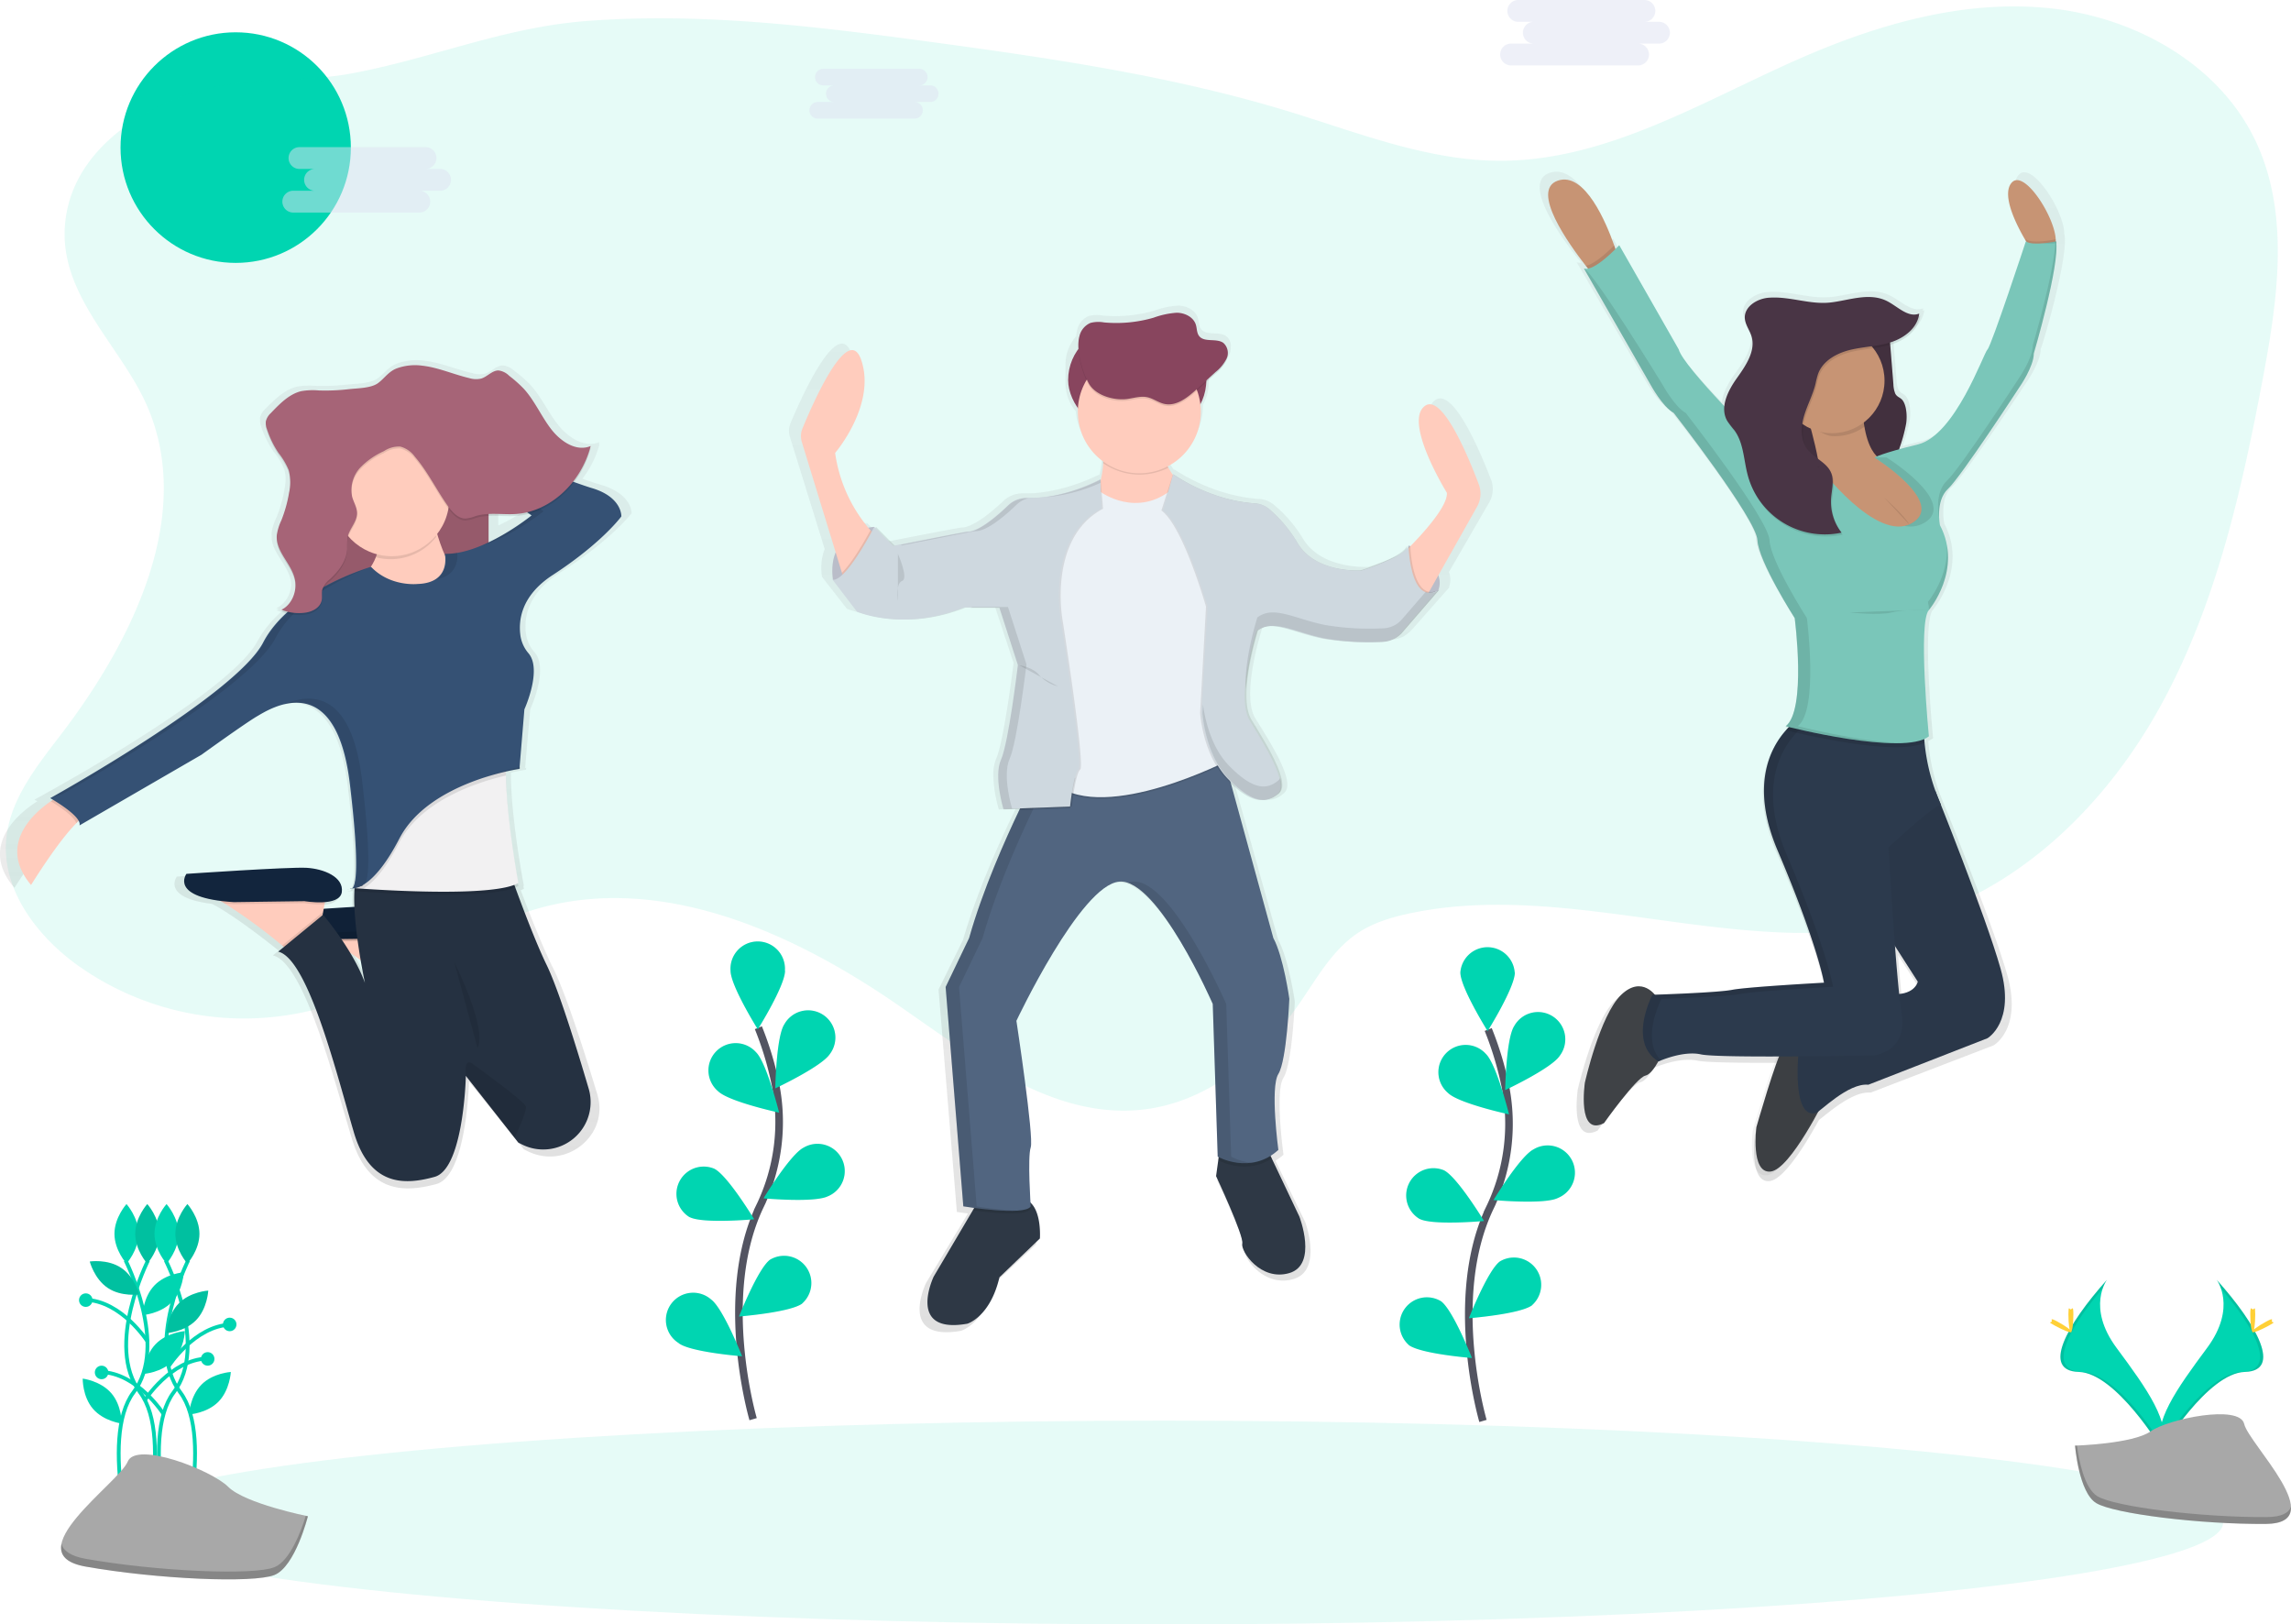 <svg xmlns="http://www.w3.org/2000/svg" xmlns:xlink="http://www.w3.org/1999/xlink" width="603.5" height="427.87" viewBox="0 0 603.5 427.87"><defs><style>.a,.b{fill:#00d5b1;}.b,.e,.g{opacity:0.1;}.c{fill:url(#a);}.d{fill:#2e3845;}.f{fill:#516580;}.h{fill:#ced2df;}.i{fill:#88455e;}.j{fill:#ffccbd;}.k{fill:#ebf1f6;}.l{fill:#ced8df;}.m{fill:url(#b);}.n{fill:url(#c);}.o{fill:#12253d;}.p{fill:#a66477;}.q{fill:#253141;}.r{fill:#f2f1f2;}.s{fill:#355174;}.t{fill:url(#d);}.u{fill:#3f4246;}.v{opacity:0.05;}.w{fill:#2c3a4d;}.x{fill:#493545;}.y{fill:#c79474;}.z{fill:#7ac6b9;}.aa,.ac{fill:none;stroke-miterlimit:10;}.aa{stroke:#535461;stroke-width:2px;}.ab{fill:#dee3f3;opacity:0.5;}.ac{stroke:#00d5b1;}.ad{fill:#a8a8a8;}.ae{opacity:0.2;}.af{fill:#ffd037;}</style><linearGradient id="a" x1="0.5" y1="1" x2="0.5" gradientUnits="objectBoundingBox"><stop offset="0" stop-color="gray" stop-opacity="0.251"/><stop offset="0.54" stop-color="gray" stop-opacity="0.122"/><stop offset="1" stop-color="gray" stop-opacity="0.102"/></linearGradient><linearGradient id="b" x1="0.495" y1="1.014" x2="0.495" y2="0" xlink:href="#a"/><linearGradient id="c" x1="0.5" y1="1" x2="0.5" y2="0" xlink:href="#a"/><linearGradient id="d" x1="0.5" y1="1" x2="0.5" y2="0" xlink:href="#a"/></defs><ellipse class="a" cx="30.336" cy="30.369" rx="30.336" ry="30.369" transform="translate(31.752 8.508)"/><path class="b" d="M194.8,224.2c12.737,28.8-3.511,61.966-22.636,86.939-6.4,8.374-13.468,17.154-14.356,27.658-1.07,12.849,7.621,24.659,17.931,32.381A75.438,75.438,0,0,0,242.615,382.5c19.341-6.134,35.6-19.989,55.112-25.574,32.626-9.354,67.21,6.153,95.151,25.476,19.778,13.659,40.959,30.3,64.8,27.377,16.777-2.058,31.015-13.849,40.679-27.73,4.666-6.7,8.724-14.214,15.517-18.735,4.039-2.691,8.783-4.115,13.527-5.134,43.321-9.269,89.3,13.352,132.045,1.718,28.874-7.839,51.9-30.7,66.212-57.008s21-56.008,26.564-85.436c3.954-20.9,7.236-43.486-1.853-62.71-9.618-20.355-31.883-32.694-54.258-35.007s-44.816,4.07-65.429,13.071c-25.755,11.275-51,27.057-79.112,27.109-19.145.039-37.4-7.316-55.706-12.927-30.6-9.374-62.427-14.031-94.14-18.33-30.362-4.115-61.024-7.943-91.569-5.513-21.612,1.718-40.7,9.988-61.67,13.816-13.67,2.5-27.406.653-40.822,4.834-16.522,5.174-33.514,17.16-34.427,36.039C172.377,195.806,188.051,208.923,194.8,224.2Z" transform="translate(-156.18 -117.569)"/><path class="c" d="M628.526,294.83c-2.786-7.271-9.971-24.359-14.7-20.969-5.977,4.285,5.977,23.216,5.977,23.216.339,3.475-6.382,10.706-9.984,14.312v-.451a1.581,1.581,0,0,1-.157.392l-.3-.163a1.959,1.959,0,0,1-.424.777,7.65,7.65,0,0,0-.033-.777c-.692,2.933-12.763,6.65-12.763,6.65h-.887c-3.354,0-12.085-.758-16.13-7.238a35.82,35.82,0,0,0-7.915-9.243,6.736,6.736,0,0,0-3.752-1.424c-11.178-.719-20.228-6.382-22.036-7.591l-.333-.229-.072.209c-.424-.607-.835-1.254-1.22-1.921h0l-.2-.359a16.412,16.412,0,0,0,9.037-14.593v-.34a11.186,11.186,0,0,0,1.5-5.6v-1.96l2.551-2.273a10.5,10.5,0,0,0,2.969-3.567,4.23,4.23,0,0,0,.313-1.829,3.17,3.17,0,0,0-1.2-2.835c-1.958-1.352-5.22,0-6.636-1.881-.653-.849-.535-2.005-.855-3-.653-2.032-3-3.129-5.174-3.162a22.334,22.334,0,0,0-6.343,1.352,37.2,37.2,0,0,1-13.507,1.267,8.811,8.811,0,0,0-3.7.131,5.1,5.1,0,0,0-3,3.495,8.212,8.212,0,0,0-.287,1.79,11.268,11.268,0,0,0-2.832,7.453v5.023a11.263,11.263,0,0,0,2.708,7.31,16.335,16.335,0,0,0,6.832,11.915v.4l.085.052a27.025,27.025,0,0,1-.718,4.618v-.333s-9.135,4.867-18.923,4.984h-1.077a7.284,7.284,0,0,0-5.22,1.96c-2.9,2.731-7.974,7.048-11.093,7.048-.653,0-17.122,3.22-19.85,3.756l-5.1-5-.157.294-.3-.294a12.379,12.379,0,0,0-1.657.242,39.56,39.56,0,0,1-9.038-19.956s11.269-12.849,7.126-24.823c-3.537-10.2-13.279,11.667-16.046,18.258a5.27,5.27,0,0,0-.17,3.625L453,313.088a13.869,13.869,0,0,0-.724,7.186h-.1l6.669,8.564a35.178,35.178,0,0,0,12.868,2.1,44.941,44.941,0,0,0,16.8-3.227h1.547l-.294.111h7.941l5.051,15.292c-.17,1.391-2.61,20.812-4.568,25.156a10.926,10.926,0,0,0-.77,4.573,34.949,34.949,0,0,0,1.455,8.851l4.424-.163-.17.346c-3.745,7.689-10,21.387-13.7,34.19l-6.44,13.065,4.829,58.595h.2l.372.059h0c.522.078,1.305.2,2.336.327l-.378.653-10.643,17.637s-7.589,15.553,9.2,12.621c0,0,6.206-1.8,8.737-12.411l11.041-10.367s.515-6.885-2.61-9.635c-.2-3.181-.692-12.47.072-14.7.92-2.7-3.915-33.8-3.915-33.8s17.475-36.287,28.059-37.189a5.8,5.8,0,0,1,2.29.3c8.7,2.835,19.236,23.889,22.336,30.441h0l.144.3v.059l.117.255v.072l.1.222v.059l.091.2v.046l.078.163v.065l.059.124v.052l.039.091v.111h0l.033.078,1.377,40.794h0l.137.072h.065l-.117.843-.6,4.213s7.589,16,7.125,18.029,5.057,10.145,12.874,7.891,3.165-14.959,3.165-14.959l-7.53-15.534-.333-.692a14.809,14.809,0,0,0,2.114-1.574s-2.3-16.677,0-20.283,2.989-20.061,2.989-20.061-1.612-11.268-4.372-16.226l-11.563-41.317c3.465,3.227,6.16,4.488,8.411,4.4h.372a5.612,5.612,0,0,0,2.832-.705,7.98,7.98,0,0,0,1.3-.921,2.056,2.056,0,0,0,.215-.216h0c3.217-2.7-3.68-13.3-7.589-19.6-3.765-6.075,1.423-22.582,1.814-23.81a6.216,6.216,0,0,1,1.116-.653,6.878,6.878,0,0,1,2.558-.555c3.745.131,8.352,2.286,14.055,3.371a66.236,66.236,0,0,0,12,.934h.235c1.6,0,3.047-.033,4.222-.078a7.128,7.128,0,0,0,3.067-.83h0a9.262,9.262,0,0,0,2.179-1.764l10.01-11.32-.261.124a5.638,5.638,0,0,0,0-3.985l10.578-18.29a6.963,6.963,0,0,0,.515-6.029Z" transform="translate(-235.756 -168.485)"/><path class="d" d="M529.105,619.387l-10.656,10.223c-2.44,10.452-8.437,12.222-8.437,12.222-16.2,2.887-8.881-12.411-8.881-12.411l10.277-17.409,1.266-2.149s7.328-2.221,12.209-.888a4.173,4.173,0,0,1,1.664.9C529.608,612.534,529.105,619.387,529.105,619.387Z" transform="translate(-255.174 -293.172)"/><path class="d" d="M635.3,621.287c-7.55,2.221-12.874-5.775-12.4-7.78s-6.9-17.755-6.9-17.755l.574-4.155.535-3.848,12.4.888,1.168,2.456,7.269,15.318S642.845,619.066,635.3,621.287Z" transform="translate(-295.661 -285.96)"/><path class="e" d="M533.019,611.6c-1.168,2.005-10.636.993-15.249.366l1.266-2.149s7.328-2.221,12.209-.888a4.176,4.176,0,0,1,1.664.9C532.974,610.91,533.019,611.6,533.019,611.6Z" transform="translate(-261.529 -293.155)"/><path class="e" d="M630.987,591.074c-6.349,4.233-13.109,1.032-14.127.5l.535-3.848,12.4.888Z" transform="translate(-295.96 -285.953)"/><path class="f" d="M594.477,513.158c-2.219,3.554,0,20,0,20-7.328,6.67-15.98,1.777-15.98,1.777l-1.305-40.22s-14.427-33.112-24.639-32.224-27.08,36.666-27.08,36.666,4.659,30.663,3.772,33.315,0,15.553,0,15.553c-1.553,2.665-17.755,0-17.755,0l-4.659-57.778,6.186-12.895c3.556-12.62,9.6-26.129,13.214-33.707,1.795-3.769,3-6.069,3-6.069l11.811-2.463,38.336-7.956,13.775,50.194c2.662,4.886,4.215,16,4.215,16S596.7,509.6,594.477,513.158Z" transform="translate(-257.728 -230.273)"/><g class="g" transform="translate(249.076 196.861)"><path d="M607.572,553.684l-1.305-40.219s-14.427-33.112-24.639-32.224a5.555,5.555,0,0,0-1.338.3c9.957,3.312,22.427,31.923,22.427,31.923l1.305,40.219a15.646,15.646,0,0,0,8.829,1.613A15.7,15.7,0,0,1,607.572,553.684Z" transform="translate(-532.329 -445.881)"/><path d="M515,548.033l-4.659-57.778,6.212-12.914c3.556-12.62,9.6-26.129,13.214-33.707,1.794-3.769,2.995-6.069,2.995-6.069l11.811-2.463,34.995-7.284-.189-.7L541.021,435.1l-11.811,2.463s-1.2,2.3-2.995,6.069c-3.628,7.577-9.658,21.112-13.214,33.707l-6.212,12.888,4.659,57.778s8.848,1.457,14.094,1.137A104.806,104.806,0,0,1,515,548.033Z" transform="translate(-506.79 -427.12)"/></g><path class="h" d="M472.117,338.21s-12.652.653-10.878,14l3.55.444,5.325-5.775,2.662-4.886v-1.111Z" transform="translate(-241.827 -199.427)"/><path class="e" d="M472.117,338.21s-12.652.653-10.878,14l3.55.444,5.325-5.775,2.662-4.886v-1.111Z" transform="translate(-241.827 -199.427)"/><path class="h" d="M693.366,345.69s10.44,5.552,7.772,12L697.81,359l-4.437-2.443-.653-5.775.444-4Z" transform="translate(-322.319 -202.022)"/><path class="e" d="M693.366,345.69s10.44,5.552,7.772,12L697.81,359l-4.437-2.443-.653-5.775.444-4Z" transform="translate(-322.319 -202.022)"/><rect class="i" width="36.404" height="27.553" rx="13.777" transform="translate(281.37 86.334)"/><path class="j" d="M467.637,315.381l-7.772,12.411-.652-2.208-10.558-34.438a5.3,5.3,0,0,1,.163-3.573c2.669-6.493,12.078-28.089,15.491-18,3.993,11.758-6.884,24.444-6.884,24.444a39.16,39.16,0,0,0,9.285,20.342C467.285,315.035,467.637,315.381,467.637,315.381Z" transform="translate(-237.432 -174.711)"/><path class="j" d="M691.16,328.283s12.209-11.556,11.746-16.22c0,0-11.543-18.663-5.768-22.863,4.568-3.345,11.5,13.509,14.192,20.675a7,7,0,0,1-.463,5.879l-14.59,25.861Z" transform="translate(-321.777 -182.282)"/><path class="j" d="M567.239,299.926s2.219,14.221-4.215,19.558,18.427,5.3,18.427,5.3l8.881-8.224s-10.212-9.557-7.106-16.664Z" transform="translate(-276.884 -186.143)"/><path class="e" d="M559.611,324.3s9.546,7.114,19.086-.888l15.536,32.224-.887,39.331s-32.189,16.664-45.507,6.447-2.219-15.553-2.219-15.553l-3.106-30.219,3.328-19.558s5.99-9.335,6.441-9.335S559.611,324.3,559.611,324.3Z" transform="translate(-269.7 -194.295)"/><path class="k" d="M559.615,323.618s9.546,7.127,19.093-.888l15.537,32.224-.887,39.331s-32.189,16.664-45.507,6.447-2.219-15.553-2.219-15.553l-3.106-30.219,3.328-19.558s5.99-9.335,6.44-9.335S559.615,323.618,559.615,323.618Z" transform="translate(-269.703 -194.059)"/><path class="e" d="M532.017,319s-9.051,5.161-18.878,4.906a6.952,6.952,0,0,0-5.018,1.92c-2.8,2.691-7.7,6.95-10.734,6.95-.652,0-19.537,3.776-19.537,3.776l-4.992-5s-7.439,14.554-10.988,13.888l6.44,8.446s12.209,5.33,28.189-1.11h9.325l4.881,15.109s-2.44,20.446-4.437,24.888.652,13.11.652,13.11l17.534-.653s.887-8.668,2.219-9.8-4.659-39.331-4.659-39.331-3.993-21.557,10.656-29.33Z" transform="translate(-242.105 -192.766)"/><path class="e" d="M551.359,439.38a58.062,58.062,0,0,0-1.377,8.015l-13.422.509c1.795-3.769,3-6.068,3-6.068Z" transform="translate(-268.058 -234.51)"/><path class="e" d="M473.384,340.556l-7.772,12.411-.652-2.208c2.852-2.835,6.193-8.76,7.524-11.229A13.166,13.166,0,0,0,473.384,340.556Z" transform="translate(-243.179 -199.886)"/><path class="l" d="M531.77,319s-9.5,5.161-19.321,4.906a6.952,6.952,0,0,0-5.018,1.92c-2.8,2.691-7.7,6.95-10.734,6.95-.653,0-19.537,3.776-19.537,3.776l-5.011-5S464.71,346.1,461.16,345.436l6.44,8.446s12.209,5.33,28.189-1.111h9.325l4.881,15.1s-2.44,20.446-4.437,24.888.652,13.11.652,13.11l17.533-.653s.887-8.668,2.219-9.8-4.659-39.331-4.659-39.331-3.993-21.557,10.656-29.33Z" transform="translate(-241.859 -192.766)"/><path class="e" d="M597,316.94a43.169,43.169,0,0,0,21.148,7.708,6.424,6.424,0,0,1,3.622,1.4,35.087,35.087,0,0,1,7.641,9.145c4.881,8,16.868,7.114,16.868,7.114s11.654-3.665,12.32-6.532c0,0,.333,15.678,7.661,11.889l-9.638,11.118a6.8,6.8,0,0,1-4.861,2.345,71.379,71.379,0,0,1-15.223-.843c-7.993-1.555-13.762-5.33-17.977-2,0,0-5.546,17.33-1.775,23.556s10.44,16.664,7.328,19.336-6.884,2.443-13.1-4-6.884-17.33-6.884-17.33l1.553-28s-5.99-21.112-11.745-25.332Z" transform="translate(-287.996 -192.052)"/><path class="e" d="M667.6,347.5l-9.664,11.164a6.79,6.79,0,0,1-2.329,1.738h0a6.76,6.76,0,0,1-2.519.595,70.533,70.533,0,0,1-15.223-.843c-7.478-1.457-13.011-4.854-17.148-2.561a6.07,6.07,0,0,0-.835.555s-5.546,17.33-1.775,23.555,10.44,16.664,7.328,19.336a7.173,7.173,0,0,1-1.736,1.13c-2.793,1.261-6.258.17-11.361-5.128-6.212-6.447-6.884-17.33-6.884-17.33l1.553-28s-5.99-21.112-11.745-25.332l2.538-9.113c1.749,1.189,10.48,6.774,21.272,7.486a6.424,6.424,0,0,1,3.622,1.4,35.107,35.107,0,0,1,7.641,9.145c4.881,8,16.868,7.114,16.868,7.114a64.748,64.748,0,0,0,8.4-3.345h0a12.8,12.8,0,0,0,3.915-2.613,1.96,1.96,0,0,0,.424-.784S660.278,351.277,667.6,347.5Z" transform="translate(-288.455 -192.166)"/><path class="l" d="M666.909,347.613l-9.657,11.177a6.794,6.794,0,0,1-1.879,1.516h0a6.768,6.768,0,0,1-2.962.816,70.53,70.53,0,0,1-15.224-.843c-7.21-1.4-12.62-4.618-16.7-2.783a6.03,6.03,0,0,0-1.305.777s-5.546,17.33-1.775,23.556,10.44,16.664,7.328,19.336a7.7,7.7,0,0,1-1.305.908c-2.871,1.587-6.421.653-11.8-4.906-6.212-6.447-6.884-17.33-6.884-17.33l1.553-28s-5.99-21.112-11.746-25.332l2.662-9.557.32.222c1.749,1.189,10.479,6.774,21.272,7.486a6.424,6.424,0,0,1,3.622,1.4,35.11,35.11,0,0,1,7.641,9.145c4.881,8,16.868,7.114,16.868,7.114a64.754,64.754,0,0,0,8.4-3.345h0c2.016-1.032,3.661-2.162,3.915-3.194v.562C659.444,339.042,660.423,350.951,666.909,347.613Z" transform="translate(-288.208 -192.055)"/><path class="e" d="M586.163,300.45H569.85a40.02,40.02,0,0,1,.307,7.839,16.754,16.754,0,0,0,17.24,1.241C585.83,306.63,584.878,303.337,586.163,300.45Z" transform="translate(-279.625 -186.333)"/><ellipse class="j" cx="16.202" cy="16.22" rx="16.202" ry="16.22" transform="translate(283.921 92.227)"/><path class="e" d="M573.1,275.279c1.807-.216,3.615-.856,5.4-.5,1.619.327,3,1.444,4.614,1.783,3.119.653,6.016-1.646,8.372-3.789l5.09-4.638a10.4,10.4,0,0,0,2.871-3.514,3.53,3.53,0,0,0-.861-4.155c-1.86-1.306-5.064,0-6.408-1.855-.607-.836-.515-1.96-.829-2.959-.653-2-2.9-3.09-5-3.116a22.091,22.091,0,0,0-6.121,1.306,35.2,35.2,0,0,1-13.05,1.248,8.33,8.33,0,0,0-3.569.124,5,5,0,0,0-2.9,3.443c-1,3.554.711,9.282,2.434,12.464S569.664,275.7,573.1,275.279Z" transform="translate(-276.346 -169.719)"/><path class="i" d="M573.1,274.6c1.807-.216,3.615-.856,5.4-.5,1.619.327,3,1.444,4.614,1.783,3.119.653,6.016-1.646,8.372-3.789l5.09-4.638a10.4,10.4,0,0,0,2.871-3.514,3.53,3.53,0,0,0-.861-4.155c-1.86-1.306-5.064,0-6.408-1.855-.607-.836-.515-1.96-.829-2.959-.653-2-2.9-3.09-5-3.116a22.091,22.091,0,0,0-6.121,1.307,35.2,35.2,0,0,1-13.05,1.248,8.33,8.33,0,0,0-3.569.124,5,5,0,0,0-2.9,3.443c-1,3.554.711,9.282,2.434,12.464S569.664,274.991,573.1,274.6Z" transform="translate(-276.346 -169.484)"/><path class="e" d="M536.55,394s3.55.444,5.325,2.665a9.562,9.562,0,0,0,4.881,2.887" transform="translate(-268.055 -218.774)"/><path class="e" d="M487.493,349.09s2.9,6.473,1.109,7.127-1.109,5.33-1.109,5.33" transform="translate(-250.965 -203.2)"/><g class="g" transform="translate(237.324 126.338)"><path d="M488.982,339.1s18.865-3.776,19.517-3.776c3.041,0,7.935-4.259,10.734-6.95a6.849,6.849,0,0,1,3.041-1.692h-.242a6.952,6.952,0,0,0-5.018,1.921c-2.8,2.691-7.7,6.95-10.734,6.95-.529,0-12.6,2.4-17.5,3.371Z" transform="translate(-488.78 -321.766)"/><path d="M561.71,319.99v-.83a47.063,47.063,0,0,1-14.46,4.631A44.648,44.648,0,0,0,561.71,319.99Z" transform="translate(-509.097 -319.16)"/><path d="M527.8,423.628s-2.662-8.668-.652-13.11,4.437-24.888,4.437-24.888l-4.868-15.109h-9.351l-.568.222h7.667l4.861,15.116s-2.44,20.446-4.437,24.888.653,13.11.653,13.11l17.533-.653v-.137Z" transform="translate(-498.516 -336.97)"/></g><g class="g" transform="translate(316.756 155.57)"><path d="M630.5,429.774a7.7,7.7,0,0,1-1.305.908c-2.871,1.587-6.421.653-11.8-4.906-4.933-5.115-6.369-13.065-6.754-16.076l-.13,2.3s.653,10.889,6.884,17.33c5.383,5.579,8.933,6.493,11.8,4.906a7.7,7.7,0,0,0,1.305-.908c.933-.8.985-2.312.5-4.194A2.063,2.063,0,0,1,630.5,429.774Z" transform="translate(-610.51 -379.789)"/><path d="M675.366,364.23l-6.284,7.27a6.8,6.8,0,0,1-1.879,1.516h0a6.768,6.768,0,0,1-2.962.817,70.543,70.543,0,0,1-15.224-.843c-7.21-1.4-12.62-4.618-16.7-2.783a6.043,6.043,0,0,0-1.3.777s-3.582,11.2-3.034,18.82a73.559,73.559,0,0,1,3.034-15.266,6.045,6.045,0,0,1,1.3-.777c4.085-1.836,9.488,1.378,16.7,2.783a71.359,71.359,0,0,0,15.224.843,6.765,6.765,0,0,0,2.962-.817h0a6.79,6.79,0,0,0,1.879-1.5l9.664-11.164A3.8,3.8,0,0,1,675.366,364.23Z" transform="translate(-616.56 -363.91)"/></g><path class="m" d="M265.74,486.89a.5.5,0,0,0,.594.078A2.02,2.02,0,0,1,265.74,486.89Z" transform="translate(-173.955 -250.985)"/><path class="n" d="M283.363,303.81c-1.174-.34-2.852-.895-4.868-1.6A25.567,25.567,0,0,0,283,293.116l-.17.065c.059-.2.117-.4.17-.608-3.869,1.574-8.15-1.091-10.878-4.514s-4.568-7.669-7.556-10.818a34.6,34.6,0,0,0-4.007-3.456,5.537,5.537,0,0,0-2.9-1.424c-1.742-.052-3.106,1.659-4.783,2.162a6.519,6.519,0,0,1-3.334-.124c-4.326-.993-8.483-2.828-12.9-3.312a15.1,15.1,0,0,0-7,.79c-2.219.843-3.23,2.521-5.024,3.867-1.958,1.444-5.781,1.411-8.059,1.666a57.678,57.678,0,0,1-8.326.346,19.47,19.47,0,0,0-4.79.176c-3.308.725-5.964,3.358-8.444,5.879A4.358,4.358,0,0,0,193.6,286a2.766,2.766,0,0,0,0,.725,4.714,4.714,0,0,0,.333,1.927,25.487,25.487,0,0,0,3.2,6.382,18.436,18.436,0,0,1,2.767,4.533,8.809,8.809,0,0,1,.424,2.613,19.03,19.03,0,0,1-.294,2.809,35.308,35.308,0,0,1-2.147,7.479,13.6,13.6,0,0,0-1.253,3.919,6.256,6.256,0,0,0,0,.836c-.163,4.311,4.183,7.414,5.025,11.7a7.006,7.006,0,0,1,.124,1.078,7.3,7.3,0,0,1-3.856,6.323c.2.078.4.144.6.209a5.431,5.431,0,0,1-.6.327,12.167,12.167,0,0,0,1.253.405,29.129,29.129,0,0,0-6.336,7.839c-7.55,14.071-58.682,41.631-58.682,41.631l.757.431-.613.4c-4.424,2.946-14.806,11.536-5.423,22.4,0,0,7.328-11.575,12.463-16.507.228-.222.457-.425.653-.614a1.5,1.5,0,0,1,.2,1.189l33.618-18.911s11.948-8.375,15.282-10.262a27.487,27.487,0,0,1,7.576-3.266l-.392.163a15.326,15.326,0,0,1,3.856-.549c5.951.091,12.4,4.455,14.519,21.733,2.845,23.137,1.527,27.312.613,27.88a1.675,1.675,0,0,1-.333-.059.572.572,0,0,0,.091.065,1.761,1.761,0,0,1-.365-.065.522.522,0,0,0,.5.118.463.463,0,0,0,.372-.046h0a3.9,3.9,0,0,0,.45,0,4.8,4.8,0,0,1-.046.653c-.046,0-.268.124,0,.137h0c-.072,1.306-.065,2.724,0,4.207-2.956.163-5.912.34-8.483.5l.228-1.222.1-.549c2.271-.183,4.424-.849,4.679-2.691.555-4.05-5-6.212-9.723-6.48s-33.057,1.62-33.057,1.62-4.248,5.507,9.227,7.186l1.246.653c5.279,3.011,12.437,8.557,15.869,11.288l.476.379-1.54,1.254c8.333,1.888,16.391,33.766,20.835,48.339s14.166,14.044,22.225,11.882c7.55-2.025,8.483-23.974,8.607-26.73v-.281l13.429,16.605,1.018,1.261q.587.307,1.162.575c10.166,4.84,21.4-4.442,18.205-15.024-3.23-10.667-8.241-26.443-11.582-33.112-2.8-5.585-6.414-14.861-8.607-20.668a6.969,6.969,0,0,0,.829-.4s-.052-.261-.137-.738l.137-.072s-3.263-16.8-3.406-28.742v-1.039c2.427-.555,3.967-.771,3.967-.771l.046-.523-.281.059,1.351-15.475s4.959-10.563,1.161-14.959a9.241,9.241,0,0,1-2.225-4.573c-.653-4.043,0-10.791,8.842-16.4,13.612-8.642,18.923-15.677,18.923-15.677S291.7,306.266,283.363,303.81Zm-27.034,10.739V307.4c2.525-.124,5.1.17,7.641,0a19.324,19.324,0,0,0,3.687-.621l.613.425A67.2,67.2,0,0,1,256.329,314.549Zm-38.6,112.121c1,.692,2,1.411,2.989,2.136.613,3.527,1.155,6.016,1.194,6.193A48.923,48.923,0,0,0,217.732,426.67Z" transform="translate(-125.079 -176.113)"/><path class="j" d="M283.576,500.32l-.587,3.194-.45,2.443-.822,4.468-7.974,5.585s-.718-.614-1.905-1.587a139.756,139.756,0,0,0-15.178-11.1,16.959,16.959,0,0,0-4.17-1.927Z" transform="translate(-169.351 -255.642)"/><path class="e" d="M283.573,500.32l-.587,3.194a24.772,24.772,0,0,1-5.259-.268l-18.6.268c-.881-.052-1.7-.124-2.473-.2a16.966,16.966,0,0,0-4.17-1.927Z" transform="translate(-169.348 -255.642)"/><path class="o" d="M274.289,499.315s9.305,1.594,9.834-2.4-4.783-6.095-9.292-6.4S243.2,492.13,243.2,492.13s-4.783,6.382,12.489,7.447Z" transform="translate(-165.911 -252.234)"/><path class="e" d="M283.573,500.32l-.587,3.194a24.772,24.772,0,0,1-5.259-.268l-18.6.268c-.881-.052-1.7-.124-2.473-.2a16.966,16.966,0,0,0-4.17-1.927Z" transform="translate(-169.348 -255.642)"/><path class="e" d="M274.289,499.315s9.305,1.594,9.834-2.4-4.783-6.095-9.292-6.4S243.2,492.13,243.2,492.13s-4.783,6.382,12.489,7.447Z" transform="translate(-163.006 -252.234)"/><rect class="p" width="48.633" height="57.733" transform="translate(80.072 115.906)"/><rect class="e" width="48.633" height="57.733" transform="translate(80.072 115.906)"/><path class="j" d="M150.566,451.955a7.792,7.792,0,0,0-2.962,2.1c-4.914,4.86-11.922,16.259-11.922,16.259-8.979-10.7.959-19.159,5.22-22.066,1.031-.705,1.723-1.084,1.723-1.084Z" transform="translate(-127.499 -237.208)"/><path class="j" d="M285.591,331.09s2.395,16.762,10.63,20.753-10.63,11.438-10.63,11.438L259.81,353.7s14.617-4.788,11.693-18.891Z" transform="translate(-171.895 -196.958)"/><path class="j" d="M240.446,485.45l-.587,3.194-.45,2.443-.822,4.468-7.974,5.585s-.718-.614-1.905-1.587a139.741,139.741,0,0,0-15.178-11.1,16.953,16.953,0,0,0-4.17-1.927Z" transform="translate(-154.365 -250.486)"/><path class="e" d="M240.443,485.45l-.587,3.194a24.77,24.77,0,0,1-5.259-.268l-18.6.268c-.881-.052-1.7-.124-2.473-.2a16.957,16.957,0,0,0-4.17-1.927Z" transform="translate(-154.361 -250.486)"/><path class="o" d="M231.116,484.446s9.305,1.594,9.834-2.4-4.783-6.121-9.305-6.382-31.628,1.594-31.628,1.594-4.783,6.382,12.489,7.447Z" transform="translate(-150.907 -247.084)"/><path class="e" d="M249.671,493.989l-.822,4.468-7.974,5.585s-.718-.614-1.905-1.587l10.545-8.655Z" transform="translate(-164.653 -253.381)"/><path class="q" d="M301.736,548.613q-.548-.268-1.109-.568l-.972-1.241-12.842-16.331v.287c-.085,2.711-1.011,24.333-8.228,26.325-7.706,2.13-17.011,2.659-21.259-11.706s-11.961-45.759-19.935-47.62l11.824-9.714s7.83,9.145,11.028,17.951c-.117-.562-5.527-25.848-1.064-30.316h38.8s5.977,17.076,10.1,25.541c3.2,6.571,7.993,22.105,11.093,32.616A12.485,12.485,0,0,1,301.736,548.613Z" transform="translate(-164.104 -247.098)"/><path class="e" d="M311.282,463.234c-5.984,3.547-32.294,2.1-40.868,1.529l-2.33-.17c-.254,0,.039-.144.039-.144l.241-2.417,6.375-16.226L308.894,426a29.617,29.617,0,0,0-.868,8.943C308.2,446.688,311.282,463.234,311.282,463.234Z" transform="translate(-174.734 -229.871)"/><path class="r" d="M311.132,462.031c-5.984,3.547-32.294,2.1-40.868,1.529l-2.33-.17h-.385l.424-.111,2.1-.555,4.515-18.094,34.153-19.819a29.622,29.622,0,0,0-.868,8.943C308.046,445.478,311.132,462.031,311.132,462.031Z" transform="translate(-174.584 -229.458)"/><path class="e" d="M308.085,433.7c-6.943,1.6-22.225,6.31-28.1,17.637-3.915,7.564-7.178,10.811-9.507,12.17l-2.329-.17.039-.144,2.1-.555,4.516-18.095,34.153-19.819A29.615,29.615,0,0,0,308.085,433.7Z" transform="translate(-174.793 -229.426)"/><path class="e" d="M147.293,447.17l7.974,4.788a7.789,7.789,0,0,0-2.962,2.1c-.653-1.96-4.842-4.651-6.734-5.8C146.6,447.549,147.293,447.17,147.293,447.17Z" transform="translate(-132.199 -237.211)"/><path class="e" d="M265.7,484.3a.476.476,0,0,1-.561-.072A1.91,1.91,0,0,0,265.7,484.3Z" transform="translate(-173.747 -250.063)"/><path class="s" d="M242.094,339.64s-7.178.8-12.228-4.52c0,0-21.259,6.121-28.437,19.956s-56.078,40.971-56.078,40.971,8.483,4.788,7.706,7.186l32.157-18.624s11.426-8.25,14.617-10.112,20.731-13.3,24.45,17.827,0,27.436,0,27.436,5.318,1.862,13.051-13.065,31.628-18.356,31.628-18.356l1.3-15.678s4.744-10.4,1.109-14.737a9.215,9.215,0,0,1-2.127-4.5c-.607-3.985,0-10.628,8.483-16.148,13.051-8.492,18.075-15.429,18.075-15.429s.268-5.056-7.706-7.447-40.4-15.429-40.4-15.429l-1.064,4.52,25.514,18.095s-12.757,10.373-22.838,10.112C249.271,331.651,251.131,339.372,242.094,339.64Z" transform="translate(-132.123 -185.82)"/><path class="e" d="M292.706,338.792a52.308,52.308,0,0,1-1.468-6.532l-14.088,3.75a15.564,15.564,0,0,1-.32,8.133,15.142,15.142,0,0,0,15.876-5.357Z" transform="translate(-177.809 -197.364)"/><ellipse class="j" cx="15.152" cy="15.168" rx="15.152" ry="15.168" transform="translate(88.046 116.168)"/><path class="e" d="M273.612,273.929c4.2.477,8.2,2.286,12.339,3.266a6.088,6.088,0,0,0,3.191.124c1.605-.5,2.91-2.182,4.568-2.13a4.8,4.8,0,0,1,2.78,1.4,33.36,33.36,0,0,1,3.83,3.4c2.852,3.1,4.626,7.284,7.23,10.654s6.708,6,10.408,4.449c-2.512,9.8-10.76,17.291-19.674,17.9-3.556.242-7.178-.5-10.643.549a9.31,9.31,0,0,1-2.688.653c-1.958,0-3.576-1.823-4.816-3.593-2.9-4.168-5.22-8.9-8.483-12.692a6.934,6.934,0,0,0-3.869-2.678,7.159,7.159,0,0,0-4.281,1.2,20.319,20.319,0,0,0-6.264,4.35,8.7,8.7,0,0,0-2.114,7.649c.385,1.45,1.272,2.757,1.305,4.279,0,2.417-2.1,4.187-2.525,6.532a25.255,25.255,0,0,0-.1,2.979c-.189,3.227-2.29,5.879-4.5,7.9a5.681,5.681,0,0,0-2.055,2.855c-.17.83,0,1.711-.111,2.554-.32,2.1-2.408,3.155-4.254,3.429a12.32,12.32,0,0,1-6.382-.758c2.61-1.221,4.17-4.7,3.569-7.839-.822-4.318-5.155-7.414-4.79-11.817a13.682,13.682,0,0,1,1.2-3.887,35.593,35.593,0,0,0,2.049-7.368,12.5,12.5,0,0,0-.124-5.879,18.566,18.566,0,0,0-2.649-4.468,25.369,25.369,0,0,1-3.067-6.291,4.413,4.413,0,0,1-.294-2.077,4.306,4.306,0,0,1,1.305-2.156c2.375-2.489,4.92-5.082,8.078-5.8a18.1,18.1,0,0,1,4.568-.176,53.6,53.6,0,0,0,7.967-.34c2.179-.255,5.873-.222,7.713-1.646,1.716-1.306,2.688-2.972,4.809-3.808A14.06,14.06,0,0,1,273.612,273.929Z" transform="translate(-162.362 -177.091)"/><path class="e" d="M308.48,513.76s8.77,17.291,6.114,22.615" transform="translate(-188.806 -260.303)"/><path class="e" d="M325.955,573.991,313.113,557.66v.287s-.744-5.278,1.7-3.5c5.357,3.88,13.931,10.243,14.114,11.34S327.195,571.286,325.955,573.991Z" transform="translate(-190.379 -274.285)"/><g class="g" transform="translate(13.495 113.104)"><path d="M303.711,348.886s1.083,4.494-2.421,6.741c5.4-.928,5.631-5.128,5.468-6.957a16.981,16.981,0,0,1-3.047.216Z" transform="translate(-199.803 -316.159)"/><path d="M148.69,414.4s48.9-27.135,56.078-40.971c5.148-9.929,17.553-15.88,24.143-18.454-4.809,1.614-20.992,7.8-27.073,19.519-7.178,13.835-56.078,40.971-56.078,40.971Z" transform="translate(-145.76 -318.347)"/><path d="M313.1,329.517c8.32-2.613,16.274-9.06,16.274-9.06l-25.514-18.094.581-2.482L302,298.9l-1.064,4.52,25.514,18.094A61.55,61.55,0,0,1,313.1,329.517Z" transform="translate(-199.681 -298.9)"/><path d="M319.83,438.014a63.179,63.179,0,0,1,10-2.528l.046-.516A67.655,67.655,0,0,0,319.83,438.014Z" transform="translate(-206.245 -346.085)"/><path d="M260.956,456.351h-.235a.476.476,0,0,1-.561-.072,1.953,1.953,0,0,0,.561.072c.874-.51,2.186-4.481-.561-27.475-2.936-24.548-14.46-22.621-20.77-19.8,6.447-1.777,15.321-.242,17.847,20.864,2.747,22.994,1.436,26.972.561,27.475a5.868,5.868,0,0,0,3.158-1.065Z" transform="translate(-178.294 -336.548)"/><path d="M267.3,483.9a1.954,1.954,0,0,1-.561-.072.476.476,0,0,0,.561.072Z" transform="translate(-187.797 -363.028)"/></g><path class="p" d="M273.612,273.139c4.2.477,8.2,2.286,12.339,3.266a6.089,6.089,0,0,0,3.191.124c1.605-.5,2.91-2.182,4.568-2.13a4.8,4.8,0,0,1,2.78,1.4,33.346,33.346,0,0,1,3.83,3.4c2.852,3.1,4.626,7.283,7.23,10.654s6.708,6,10.408,4.449c-2.512,9.8-10.76,17.291-19.674,17.9-3.556.242-7.178-.5-10.643.549a9.309,9.309,0,0,1-2.688.653c-1.958,0-3.576-1.822-4.816-3.593-2.9-4.168-5.22-8.9-8.483-12.692a6.934,6.934,0,0,0-3.869-2.678,7.159,7.159,0,0,0-4.281,1.2A20.323,20.323,0,0,0,257.24,300a8.7,8.7,0,0,0-2.114,7.649c.385,1.45,1.272,2.757,1.3,4.279,0,2.417-2.1,4.187-2.525,6.532a25.257,25.257,0,0,0-.1,2.979c-.189,3.227-2.29,5.879-4.5,7.9a5.68,5.68,0,0,0-2.055,2.855c-.17.83,0,1.711-.111,2.554-.32,2.1-2.408,3.155-4.254,3.43a12.321,12.321,0,0,1-6.382-.758c2.61-1.222,4.17-4.7,3.569-7.839-.822-4.318-5.155-7.414-4.79-11.817a13.683,13.683,0,0,1,1.2-3.887,35.6,35.6,0,0,0,2.049-7.369,12.5,12.5,0,0,0-.124-5.879,18.564,18.564,0,0,0-2.649-4.468,25.372,25.372,0,0,1-3.067-6.291,4.415,4.415,0,0,1-.294-2.077,4.306,4.306,0,0,1,1.3-2.156c2.375-2.489,4.92-5.082,8.078-5.8a18.091,18.091,0,0,1,4.568-.176,53.615,53.615,0,0,0,7.967-.34c2.179-.255,5.873-.222,7.713-1.646,1.716-1.306,2.688-2.972,4.809-3.808A14.061,14.061,0,0,1,273.612,273.139Z" transform="translate(-162.362 -176.817)"/><path class="t" d="M884.955,212.043h0V211.8a.551.551,0,0,0-.039-.248h-.1v-.542c-.261-6.055-8.626-18.944-11.98-15.181-2.936,3.305,1.494,11.667,3.752,15.429l.2.34-.111-.072s-9.338,27.88-10.44,28.964-8.789,23.007-18.923,25.476c-2,.477-3.667.908-5.064,1.307l.111-.372a40.435,40.435,0,0,0,1.782-6.532c.326-2.378,0-5.259-1.2-6.415-.587-.575-1.305-.653-1.788-1.568a7.239,7.239,0,0,1-.5-2.515l-.861-10.569.6-.183c3.628-1.163,7.145-3.919,7.556-7.63a3.885,3.885,0,0,1-.385.124q.072-.324.111-.653c-3.047,1.2-5.873-1.96-8.809-3.377-4.835-2.371-10.362-.137-15.354.405-5.658.621-11.028-1.731-16.809-1.306-3.145.242-6.643,2.378-6.473,5.481.1,1.7,1.305,3.149,1.8,4.782,1.253,3.952-1.534,7.917-3.974,11.288-1.605,2.214-3.145,4.912-3.419,7.512-5.618-5.879-11.693-12.673-12.4-15.227l-16.254-27.88s-.385.412-1,1.019c-.1-.3-.215-.653-.346-1.006-2.075-5.82-7.948-19.924-15.393-17.337s3.086,17.043,7.667,22.8l.653.8a2.059,2.059,0,0,1-1.161-.052l18.127,31.127s3.3,5.957,6.316,7.578c0,0,22.519,28.422,22.793,34.105s10.127,20.845,10.127,20.845,3.3,24.633-2.473,28.964h.953q-.411.4-.842.882c-4.274,4.742-9.736,14.907-2.271,32.191,10.982,25.476,12.633,35.458,12.633,35.458s-20.881,1.084-24.992,1.894c-3.641.719-17.794,1.222-21.031,1.307-1.155-1.346-4.568-4.324-9.174,0-5.768,5.415-9.886,23.516-9.886,23.516s-2.2,14.619,5.22,10.824c0,0,8.79-12.183,11.256-12.725,1.227-.268,2.525-2.077,3.517-3.821l.052.033h0c.059,0,.3-.131.692-.287h0c1.827-.725,6.858-2.469,10.825-1.6,2.173.477,11.491.588,21.259.562-2.206,5.291-6.16,18.944-6.16,18.944s-1.651,12.731,3.83,12.209c3.915-.385,9.918-10.4,13.051-16.115,2.271-1.666,8.776-7.636,13.586-7.186l32.4-12.451s7.687-4.331,3.569-18.676c-3.263-11.405-12.548-34.752-16.215-43.851h0l-.111-.235c-.887-2.2-1.423-3.508-1.423-3.508h0a53.733,53.733,0,0,1-2.943-12.875c-.033-.346-.059-.7-.085-1.045a5.76,5.76,0,0,0,1.272-.738s-3.021-30.584,0-33.837h0l.052-.059h0v-.039h0l.052-.065h0l.118-.15h0l.143-.183h0c.163-.216.359-.483.581-.81h0c1.729-2.534,4.953-8.322,4.026-15.155h0q-.059-.444-.144-.895h0a18.678,18.678,0,0,0-1.879-5.3,14.731,14.731,0,0,1-.242-2.1v-1.855a6.284,6.284,0,0,1,.1-.941v-.118a1.171,1.171,0,0,1,.059-.359v-.15a1.712,1.712,0,0,1,.078-.353v-.124c.039-.157.078-.314.13-.47v-.078q.059-.2.13-.385l.059-.15.13-.314.065-.157c.052-.118.111-.235.17-.353l.046-.1q.117-.216.248-.425l.072-.111.215-.307.1-.137.229-.274.1-.118c.117-.124.235-.248.365-.366,3.569-3.266,19.5-27.338,19.5-27.338s3.844-5.415,3.844-8.93C878.847,241.6,885.64,218.934,884.955,212.043Zm-42.76,202.339c-.391-3.71-.783-8.309-1.142-13.065l6.212,9.694S846.677,413.963,842.195,414.381Z" transform="translate(-341.06 -149.767)"/><path class="u" d="M783.6,526.226s-3.719-5.879-9.305-.529-9.566,23.144-9.566,23.144-2.127,14.371,5.051,10.641c0,0,8.483-11.974,10.9-12.5s5.05-7.186,5.05-7.186Z" transform="translate(-347.24 -263.662)"/><path class="u" d="M847.564,549.031s-5.051-2.4-6.643-.529-6.91,20.485-6.91,20.485-1.592,12.241,3.719,11.706,14.617-19.7,14.617-19.7Z" transform="translate(-371.337 -272.103)"/><path class="v" d="M847.564,549.031s-5.051-2.4-6.643-.529-6.91,20.485-6.91,20.485-1.592,12.241,3.719,11.706,14.617-19.7,14.617-19.7Z" transform="translate(-372.305 -271.134)"/><path class="w" d="M871,477.093l11.426,17.827s-.8,3.991-7.706,3.194l-23.654,14.9s-2.056,18.14,4.515,16.494c1.064-.268,8.483-7.982,13.821-7.447l31.367-12.241s7.439-4.259,3.452-18.356-17.168-46.784-17.168-46.784L866.22,456.347Z" transform="translate(-377.235 -236.348)"/><path class="v" d="M871,477.093l11.426,17.827s-.8,3.991-7.706,3.194l-23.654,14.9s-2.056,18.14,4.515,16.494c1.064-.268,8.483-7.982,13.821-7.447l31.367-12.241s7.439-4.259,3.452-18.356-17.168-46.784-17.168-46.784L866.22,456.347Z" transform="translate(-377.235 -236.348)"/><path class="w" d="M856.474,493.244c1.592,10.112-7.439,10.909-7.439,10.909s-40.665.8-45.449-.268-11.165,1.862-11.165,1.862c-8.242-5.056-1.592-17.559-1.592-17.559s17.012-.529,21-1.307S836.011,485,836.011,485s-1.592-9.844-12.228-34.85c-7.224-16.984-1.958-26.978,2.2-31.636a17.5,17.5,0,0,1,3.648-3.214l32.692,1.594a42.458,42.458,0,0,0,.183,4.945,52.71,52.71,0,0,0,4.339,16.331c-1.86,0-13.82,11.177-13.82,11.177S854.876,483.138,856.474,493.244Z" transform="translate(-355.529 -226.16)"/><path class="e" d="M793.22,489.263s17.012-.529,21-1.306,24.183-1.862,24.183-1.862-1.592-9.844-12.228-34.85c-7.224-16.984-1.958-26.978,2.2-31.636a17.509,17.509,0,0,1,3.648-3.214l30.29,1.476v-.947l-32.692-1.594a17.511,17.511,0,0,0-3.648,3.214c-4.137,4.664-9.422,14.652-2.2,31.636,10.662,24.986,12.242,34.83,12.242,34.83s-20.228,1.065-24.183,1.862-21,1.306-21,1.306-6.643,12.509,1.592,17.585c0,0,.248-.118.653-.287C787.6,499.839,793.22,489.263,793.22,489.263Z" transform="translate(-355.531 -226.17)"/><rect class="x" width="16.476" height="41.768" transform="translate(469.846 91.489)"/><rect class="e" width="16.476" height="41.768" transform="translate(469.846 91.489)"/><path class="x" d="M880.827,252.681c.568.157,1.207.176,1.592.96a5.884,5.884,0,0,1,.385,1.96l1.037,12.908a7.189,7.189,0,0,0,.483,2.469c.437.875,1.161.98,1.729,1.542,1.142,1.137,1.475,3.985,1.162,6.3a41.446,41.446,0,0,1-1.723,6.4c-.887,3-1.475,6.382-2.721,8.917s-3.51,3.919-4.972,1.79-1.266-6.428-1.54-9.949c-.457-5.879-2.747-10.948-2.9-16.866-.13-4.788,1.155-9.256,1.958-13.8.574-3.116.607-6.9,1.442-9.7C877.453,248.951,878.784,252.12,880.827,252.681Z" transform="translate(-385.082 -167.32)"/><path class="e" d="M880.827,252.681c.568.157,1.207.176,1.592.96a5.884,5.884,0,0,1,.385,1.96l1.037,12.908a7.189,7.189,0,0,0,.483,2.469c.437.875,1.161.98,1.729,1.542,1.142,1.137,1.475,3.985,1.162,6.3a41.446,41.446,0,0,1-1.723,6.4c-.887,3-1.475,6.382-2.721,8.917s-3.51,3.919-4.972,1.79-1.266-6.428-1.54-9.949c-.457-5.879-2.747-10.948-2.9-16.866-.13-4.788,1.155-9.256,1.958-13.8.574-3.116.607-6.9,1.442-9.7C877.453,248.951,878.784,252.12,880.827,252.681Z" transform="translate(-385.082 -167.32)"/><path class="y" d="M768.239,217.871l-6.375,5.324s-.757-.888-1.886-2.326c-4.431-5.664-14.617-19.871-7.419-22.412s12.887,11.314,14.9,17.036C767.965,216.943,768.239,217.871,768.239,217.871Z" transform="translate(-342.243 -150.859)"/><path class="y" d="M947.837,216.094c-2.656,3.991-6.375,0-6.375,0s-.476-.712-1.148-1.862c-2.186-3.7-6.473-11.915-3.635-15.168,3.263-3.717,11.347,8.969,11.6,14.92A3.542,3.542,0,0,1,947.837,216.094Z" transform="translate(-406.762 -150.944)"/><path class="y" d="M854.08,289.077s5.318,17.03,3.719,22.079,11.432,10.929,11.432,10.929h14.884s5.318-10.909,3.987-14.1-12.757-5.585-12.757-5.585-6.643,0-6.375-17.827Z" transform="translate(-378.388 -180.827)"/><path class="e" d="M773.521,227.078l-6.375,5.324s-.757-.888-1.886-2.325c2.316-.412,5.912-3.8,7.484-5.376C773.247,226.15,773.521,227.078,773.521,227.078Z" transform="translate(-347.525 -160.066)"/><path class="e" d="M950.274,224.36c-2.656,3.991-6.375,0-6.375,0s-.476-.712-1.148-1.862l.085-.268c1.723,1.235,7.08.183,7.876,0a3.544,3.544,0,0,1-.437,2.13Z" transform="translate(-409.198 -159.209)"/><path class="e" d="M882.542,421.825c-8.222,3.756-34.936-2.933-36.541-3.331a17.5,17.5,0,0,1,3.647-3.214l32.692,1.594A42.471,42.471,0,0,0,882.542,421.825Z" transform="translate(-375.58 -226.153)"/><path class="z" d="M826.412,282.387s-6.375,2.13-15.413-6.121c0,0-20.228-19.956-21.533-24.744l-15.661-27.436s-6.643,7.186-9.305,6.121l17.54,30.6s3.191,5.879,6.114,7.447c0,0,21.794,27.939,22.055,33.524s9.82,20.544,9.82,20.544,3.191,24.209-2.395,28.468c0,0,31.093,7.983,37.736,2.659,0,0-2.923-30.049,0-33.256,0,0,9.038-10.641,2.923-22.347,0,0-1.305-6.382,2.127-9.576s18.871-26.874,18.871-26.874,3.719-5.324,3.719-8.779c0,0,6.91-23.412,5.873-29.533,0,0-6.114,1.306-7.974,0,0,0-9.037,27.436-10.1,28.468s-8.483,22.615-18.336,25.012-11.426,3.456-11.426,3.456,19.132,11.974,9.834,17.291S826.412,282.387,826.412,282.387Z" transform="translate(-347.261 -159.504)"/><path class="e" d="M869.759,293.728a50.886,50.886,0,0,1-.385-7.558l-14.884,4.52a20.135,20.135,0,0,1,.933,3.057c1.7.751,4,2.528,5.977,2.528a13.541,13.541,0,0,0,8.359-2.548Z" transform="translate(-378.53 -181.382)"/><ellipse class="y" cx="13.821" cy="13.835" rx="13.821" ry="13.835" transform="translate(468.782 86.432)"/><path class="e" d="M833.237,246.521c-3.041.235-6.434,2.339-6.264,5.389.091,1.679,1.24,3.1,1.742,4.7,1.207,3.887-1.481,7.786-3.843,11.1s-4.568,7.715-2.545,11.229a27.71,27.71,0,0,0,1.866,2.437c2.5,3.377,2.467,7.937,3.576,11.993A21.016,21.016,0,0,0,852.461,308.4a13.166,13.166,0,0,1-2.773-8.9c.15-2.325.9-4.756,0-6.9-1.161-2.763-4.568-3.854-6.323-6.271s-1.638-5.768-.789-8.649,2.316-5.552,3.021-8.492a25.6,25.6,0,0,1,.653-2.541c1.227-3.488,4.894-5.513,8.483-6.382s7.36-.921,10.864-2.064,6.911-3.821,7.315-7.5c-2.95,1.182-5.683-1.9-8.528-3.318-4.685-2.326-10.029-.137-14.858.4C844.023,248.4,838.8,246.116,833.237,246.521Z" transform="translate(-367.078 -167.568)"/><path class="x" d="M832.827,245.711c-3.041.235-6.434,2.339-6.264,5.389.091,1.679,1.24,3.1,1.742,4.7,1.207,3.887-1.481,7.786-3.843,11.1s-4.568,7.715-2.545,11.229a27.707,27.707,0,0,0,1.866,2.437c2.5,3.377,2.466,7.937,3.576,11.993a21.016,21.016,0,0,0,24.691,15.024,13.166,13.166,0,0,1-2.773-8.9c.15-2.326.9-4.756,0-6.9-1.161-2.763-4.568-3.854-6.323-6.271s-1.638-5.768-.79-8.649,2.316-5.552,3.021-8.492a25.585,25.585,0,0,1,.653-2.541c1.227-3.488,4.894-5.513,8.483-6.382s7.36-.921,10.865-2.064,6.91-3.821,7.315-7.5c-2.95,1.182-5.684-1.9-8.529-3.318-4.685-2.326-10.029-.137-14.858.4C843.627,247.579,838.426,245.273,832.827,245.711Z" transform="translate(-366.936 -167.287)"/><path class="e" d="M885.65,326.3s5.534,4.945,6.623,7.127" transform="translate(-389.357 -195.298)"/><path class="e" d="M892.818,371.51s-6.91,0-10.1.8-10.9,0-10.9,0" transform="translate(-384.552 -210.975)"/><g class="g" transform="translate(417.232 63.556)"><path d="M891.613,327.5a6.638,6.638,0,0,1-1.912.732,7.3,7.3,0,0,0,5.1-.732c9.305-5.324-9.834-17.291-9.834-17.291H881.78S900.919,322.184,891.613,327.5Z" transform="translate(-805.245 -253.274)"/><path d="M953.393,223.533a2.768,2.768,0,0,0-.065-.483,31.179,31.179,0,0,1-3.308.5A14.636,14.636,0,0,0,953.393,223.533Z" transform="translate(-828.957 -223.05)"/><path d="M820.829,354.571c5.579-4.259,2.395-28.468,2.395-28.468s-9.566-14.9-9.834-20.485-22.056-33.524-22.056-33.524c-2.923-1.594-6.114-7.447-6.114-7.447s-18.075-29.533-20.731-30.6l17.54,30.6s3.191,5.879,6.114,7.447c0,0,21.794,27.939,22.055,33.524s9.827,20.5,9.827,20.5,3.191,24.209-2.395,28.468c0,0,19.113,4.906,30.571,4.462C836.718,358.647,820.829,354.571,820.829,354.571Z" transform="translate(-764.49 -226.864)"/><path d="M859.241,314.083l-.157-.2a4.214,4.214,0,0,1-.555.124C858.778,314.037,859.013,314.063,859.241,314.083Z" transform="translate(-797.166 -254.547)"/></g><g class="g" transform="translate(507.855 63.523)"><path d="M938.541,223l-.163.033c-.281,8.172-5.945,27.37-5.945,27.37,0,3.456-3.719,8.779-3.719,8.779s-15.413,23.68-18.871,26.874-2.127,9.576-2.127,9.576l.032.065c-.1-2.149.157-5.481,2.356-7.519,3.452-3.194,18.871-26.874,18.871-26.874s3.719-5.324,3.719-8.779C932.695,252.565,939.6,229.153,938.541,223Z" transform="translate(-904.793 -223)"/><path d="M903.37,360.485c.4,2.26.13-.131.267,2.129,0,0,6.525-7.662,4.744-17.134C908.916,353.946,903.37,360.485,903.37,360.485Z" transform="translate(-903.37 -265.472)"/></g><ellipse class="b" cx="279.066" cy="26.835" rx="279.066" ry="26.835" transform="translate(27.498 374.201)"/><path class="aa" d="M427.118,643.266s-9.5-32.3,1.781-56.073a51.067,51.067,0,0,0,4.124-32.008A85.868,85.868,0,0,0,428.5,540.16" transform="translate(-228.73 -269.458)"/><path class="a" d="M434.345,513.084c0,3.959-7.178,15.436-7.178,15.436s-7.178-11.477-7.178-15.436a7.178,7.178,0,1,1,14.316,0Z" transform="translate(-227.546 -257.393)"/><path class="a" d="M452.448,544.633c-2.147,3.325-14.388,9.06-14.388,9.06s.222-13.529,2.369-16.853a7.18,7.18,0,1,1,12.02,7.793Z" transform="translate(-233.832 -267.019)"/><path class="a" d="M450.286,600.769c-3.53,1.783-16.966.549-16.966.549s7.015-11.569,10.545-13.352a7.183,7.183,0,1,1,6.447,12.8Z" transform="translate(-232.185 -285.679)"/><path class="a" d="M440.079,644.695c-3.178,2.352-16.659,3.416-16.659,3.416s4.959-12.588,8.144-14.946a7.183,7.183,0,0,1,8.483,11.523Z" transform="translate(-228.745 -301.346)"/><path class="a" d="M413.638,559.057c2.839,2.757,16.052,5.618,16.052,5.618s-3.263-13.136-6.075-15.9a7.182,7.182,0,1,0-9.977,10.282Z" transform="translate(-224.458 -271.612)"/><path class="a" d="M401.675,609.478c3.53,1.783,16.966.549,16.966.549s-6.989-11.569-10.519-13.319a7.184,7.184,0,0,0-6.447,12.8Z" transform="translate(-219.978 -288.875)"/><path class="a" d="M397.31,660.332c3.178,2.352,16.659,3.416,16.659,3.416s-4.959-12.588-8.143-14.946a7.182,7.182,0,1,0-8.483,11.523Z" transform="translate(-218.485 -306.506)"/><path class="b" d="M434.345,513.084c0,3.959-7.178,15.436-7.178,15.436s-7.178-11.477-7.178-15.436a7.178,7.178,0,1,1,14.316,0Z" transform="translate(-227.546 -257.393)"/><path class="b" d="M452.448,544.633c-2.147,3.325-14.388,9.06-14.388,9.06s.222-13.529,2.369-16.853a7.18,7.18,0,1,1,12.02,7.793Z" transform="translate(-233.832 -267.019)"/><path class="b" d="M450.286,600.769c-3.53,1.783-16.966.549-16.966.549s7.015-11.569,10.545-13.352a7.183,7.183,0,1,1,6.447,12.8Z" transform="translate(-232.185 -285.679)"/><path class="b" d="M440.079,644.695c-3.178,2.352-16.659,3.416-16.659,3.416s4.959-12.588,8.144-14.946a7.183,7.183,0,0,1,8.483,11.523Z" transform="translate(-228.745 -301.346)"/><path class="b" d="M413.638,559.057c2.839,2.757,16.052,5.618,16.052,5.618s-3.263-13.136-6.075-15.9a7.182,7.182,0,1,0-9.977,10.282Z" transform="translate(-224.458 -271.612)"/><path class="b" d="M401.675,609.478c3.53,1.783,16.966.549,16.966.549s-6.989-11.569-10.519-13.319a7.184,7.184,0,0,0-6.447,12.8Z" transform="translate(-219.978 -288.875)"/><path class="b" d="M397.31,660.332c3.178,2.352,16.659,3.416,16.659,3.416s-4.959-12.588-8.143-14.946a7.182,7.182,0,1,0-8.483,11.523Z" transform="translate(-218.485 -306.506)"/><path class="aa" d="M721.758,643.976s-9.5-32.3,1.781-56.073a51.067,51.067,0,0,0,4.124-32.008,85.877,85.877,0,0,0-4.529-15.024" transform="translate(-331.11 -269.703)"/><path class="a" d="M728.976,514.347c0,3.959-7.178,15.436-7.178,15.436s-7.178-11.477-7.178-15.436a7.177,7.177,0,0,1,14.316,0Z" transform="translate(-329.929 -258.198)"/><path class="a" d="M747.1,545.333c-2.147,3.325-14.388,9.06-14.388,9.06s.222-13.528,2.369-16.853a7.18,7.18,0,1,1,12.019,7.793Z" transform="translate(-336.215 -267.262)"/><path class="a" d="M744.966,601.462c-3.53,1.783-16.966.549-16.966.549s7.015-11.569,10.545-13.352a7.183,7.183,0,1,1,6.421,12.8Z" transform="translate(-334.578 -285.915)"/><path class="a" d="M734.719,645.395c-3.178,2.352-16.659,3.416-16.659,3.416s4.959-12.588,8.143-14.946a7.183,7.183,0,0,1,8.483,11.523Z" transform="translate(-331.125 -301.589)"/><path class="a" d="M708.3,559.757c2.839,2.757,16.052,5.618,16.052,5.618s-3.262-13.136-6.075-15.9a7.181,7.181,0,1,0-9.977,10.282Z" transform="translate(-326.844 -271.855)"/><path class="a" d="M696.3,610.161c3.53,1.783,16.966.549,16.966.549s-7.015-11.569-10.545-13.352a7.184,7.184,0,0,0-6.447,12.8Z" transform="translate(-322.344 -289.101)"/><path class="a" d="M692.508,661.434c3.178,2.352,16.659,3.417,16.659,3.417s-4.959-12.588-8.144-14.946a7.183,7.183,0,0,0-8.483,11.523Z" transform="translate(-321.415 -307.151)"/><path class="b" d="M728.976,514.347c0,3.959-7.178,15.436-7.178,15.436s-7.178-11.477-7.178-15.436a7.177,7.177,0,0,1,14.316,0Z" transform="translate(-329.929 -258.198)"/><path class="b" d="M747.1,545.333c-2.147,3.325-14.388,9.06-14.388,9.06s.222-13.528,2.369-16.853a7.18,7.18,0,1,1,12.019,7.793Z" transform="translate(-336.215 -267.262)"/><path class="b" d="M744.966,601.462c-3.53,1.783-16.966.549-16.966.549s7.015-11.569,10.545-13.352a7.183,7.183,0,1,1,6.421,12.8Z" transform="translate(-334.578 -285.915)"/><path class="b" d="M734.719,645.395c-3.178,2.352-16.659,3.416-16.659,3.416s4.959-12.588,8.143-14.946a7.183,7.183,0,0,1,8.483,11.523Z" transform="translate(-331.125 -301.589)"/><path class="b" d="M708.3,559.757c2.839,2.757,16.052,5.618,16.052,5.618s-3.262-13.136-6.075-15.9a7.181,7.181,0,1,0-9.977,10.282Z" transform="translate(-326.844 -271.855)"/><path class="b" d="M696.3,610.161c3.53,1.783,16.966.549,16.966.549s-7.015-11.569-10.545-13.352a7.184,7.184,0,0,0-6.447,12.8Z" transform="translate(-322.344 -289.101)"/><path class="b" d="M692.508,661.434c3.178,2.352,16.659,3.417,16.659,3.417s-4.959-12.588-8.144-14.946a7.183,7.183,0,0,0-8.483,11.523Z" transform="translate(-321.415 -307.151)"/><path class="ab" d="M772.651,131.5h-4.1a2.874,2.874,0,1,0,0-5.742H735.326a2.874,2.874,0,0,0,0,5.742h4.1a2.874,2.874,0,0,0,0,5.742h-5.736a2.874,2.874,0,1,0,0,5.742h33.2a2.874,2.874,0,1,0,0-5.742h5.762a2.874,2.874,0,0,0,0-5.742Z" transform="translate(-335.51 -125.755)"/><path class="ab" d="M483.774,157.868h-3.119a2.188,2.188,0,1,0,0-4.37H455.389a2.188,2.188,0,0,0,0,4.37h3.119a2.188,2.188,0,1,0,0,4.37h-4.365a2.188,2.188,0,1,0,0,4.37h25.266a2.188,2.188,0,1,0,0-4.37h4.365a2.188,2.188,0,0,0,0-4.37Z" transform="translate(-238.619 -135.374)"/><path class="ac" d="M174.815,634s11.419,22.439,2.114,34.713.848,45.726.848,45.726" transform="translate(-141.731 -301.998)"/><path class="a" d="M177.623,619.1c0,4.325-3.171,7.839-3.171,7.839s-3.171-3.508-3.171-7.839,3.171-7.839,3.171-7.839S177.623,614.775,177.623,619.1Z" transform="translate(-141.133 -294.113)"/><path class="ac" d="M181.78,634s-11.419,22.439-2.114,34.713-.848,45.726-.848,45.726" transform="translate(-142.778 -301.998)"/><path class="a" d="M179.67,619.1c0,4.325,3.171,7.839,3.171,7.839s3.171-3.508,3.171-7.839-3.171-7.839-3.171-7.839S179.67,614.775,179.67,619.1Z" transform="translate(-144.048 -294.113)"/><path class="e" d="M179.67,619.1c0,4.325,3.171,7.839,3.171,7.839s3.171-3.508,3.171-7.839-3.171-7.839-3.171-7.839S179.67,614.775,179.67,619.1Z" transform="translate(-144.048 -294.113)"/><path class="ac" d="M191.035,634s11.419,22.439,2.114,34.713.848,45.726.848,45.726" transform="translate(-147.367 -301.998)"/><path class="a" d="M193.793,619.1c0,4.325-3.171,7.839-3.171,7.839s-3.171-3.508-3.171-7.839,3.171-7.839,3.171-7.839S193.793,614.775,193.793,619.1Z" transform="translate(-146.752 -294.113)"/><path class="a" d="M190.333,646.619c-3,3.116-7.713,3.443-7.713,3.443s.144-4.729,3.139-7.839,7.713-3.443,7.713-3.443S193.308,643.5,190.333,646.619Z" transform="translate(-145.073 -303.656)"/><path class="a" d="M190.793,670.319c-3,3.116-7.713,3.443-7.713,3.443s.144-4.729,3.139-7.839,7.713-3.442,7.713-3.442S193.788,667.2,190.793,670.319Z" transform="translate(-145.233 -311.874)"/><path class="a" d="M165.993,685.474c2.832,3.266,2.734,8,2.734,8s-4.692-.568-7.524-3.835-2.734-8-2.734-8S163.161,682.208,165.993,685.474Z" transform="translate(-136.682 -318.518)"/><path class="a" d="M169.594,636.054c3.6,2.391,4.77,6.977,4.77,6.977s-4.672.712-8.274-1.679-4.77-6.977-4.77-6.977S166.012,633.65,169.594,636.054Z" transform="translate(-137.672 -302.093)"/><path class="e" d="M169.594,636.054c3.6,2.391,4.77,6.977,4.77,6.977s-4.672.712-8.274-1.679-4.77-6.977-4.77-6.977S166.012,633.65,169.594,636.054Z" transform="translate(-137.672 -302.093)"/><path class="ac" d="M197.98,634s-11.419,22.439-2.114,34.713-.848,45.726-.848,45.726" transform="translate(-148.407 -301.998)"/><path class="a" d="M195.87,619.1c0,4.325,3.171,7.839,3.171,7.839s3.171-3.508,3.171-7.839-3.171-7.839-3.171-7.839S195.87,614.775,195.87,619.1Z" transform="translate(-149.677 -294.113)"/><path class="e" d="M195.87,619.1c0,4.325,3.171,7.839,3.171,7.839s3.171-3.508,3.171-7.839-3.171-7.839-3.171-7.839S195.87,614.775,195.87,619.1Z" transform="translate(-149.677 -294.113)"/><path class="a" d="M195.533,649.511c-3.034,3.083-3.263,7.839-3.263,7.839s4.718-.268,7.752-3.351,3.263-7.839,3.263-7.839S198.567,646.428,195.533,649.511Z" transform="translate(-148.426 -306.215)"/><path class="e" d="M195.533,649.511c-3.034,3.083-3.263,7.839-3.263,7.839s4.718-.268,7.752-3.351,3.263-7.839,3.263-7.839S198.567,646.428,195.533,649.511Z" transform="translate(-148.426 -306.215)"/><path class="a" d="M204.643,682.321c-3.034,3.083-3.263,7.839-3.263,7.839s4.718-.268,7.752-3.351,3.263-7.839,3.263-7.839S207.657,679.238,204.643,682.321Z" transform="translate(-151.592 -317.592)"/><path class="ac" d="M193,670.995s6.871-10.844,16.522-11.105" transform="translate(-148.68 -310.976)"/><path class="ac" d="M175.972,660.965s-6.871-10.844-16.522-11.1" transform="translate(-137.022 -307.498)"/><path class="ac" d="M183.4,684.665s6.871-10.844,16.522-11.1" transform="translate(-145.344 -315.716)"/><ellipse class="a" cx="1.781" cy="1.783" rx="1.781" ry="1.783" transform="translate(58.728 347.072)"/><ellipse class="a" cx="1.781" cy="1.783" rx="1.781" ry="1.783" transform="translate(20.816 340.67)"/><path class="ac" d="M182.352,690.1s-6.871-10.844-16.522-11.1" transform="translate(-139.239 -317.603)"/><ellipse class="a" cx="1.781" cy="1.783" rx="1.781" ry="1.783" transform="translate(24.979 359.718)"/><ellipse class="a" cx="1.781" cy="1.783" rx="1.781" ry="1.783" transform="translate(52.927 356.152)"/><path class="ad" d="M214.751,728.5s-16.561-3.318-20.985-7.741-24.287-12.157-26.5-6.63-29.814,24.32-11.041,27.638,44.17,4.422,49.69,2.208S214.751,728.5,214.751,728.5Z" transform="translate(-133.641 -329.12)"/><path class="ae" d="M156.23,748.3c18.773,3.318,44.17,4.422,49.69,2.208,4.2-1.685,7.126-9.8,8.281-13.535l.555.118s-3.315,13.267-8.835,15.475-30.917,1.1-49.69-2.208c-5.416-.96-6.969-3.207-6.382-6.049C150.3,746.135,152.2,747.585,156.23,748.3Z" transform="translate(-133.645 -337.705)"/><path class="a" d="M1011.919,641.78s5.468,7.186-2.525,17.964-14.584,19.93-11.915,26.672c0,0,12.059-20.074,21.873-20.355S1022.719,653.845,1011.919,641.78Z" transform="translate(-428.005 -304.696)"/><path class="e" d="M1012.084,641.78a8.856,8.856,0,0,1,1.116,2.247c9.579,11.262,14.676,21.772,5.475,22.04-8.574.248-18.858,15.593-21.325,19.473a8.357,8.357,0,0,0,.294.882s12.058-20.074,21.873-20.355S1022.884,653.845,1012.084,641.78Z" transform="translate(-428.17 -304.696)"/><path class="af" d="M1034.815,654.89c0,2.521-.281,4.573-.653,4.573s-.652-2.045-.652-4.573.352-1.307.7-1.307S1034.815,652.375,1034.815,654.89Z" transform="translate(-440.735 -308.687)"/><path class="af" d="M1038.564,659.434c-2.212,1.208-4.137,1.96-4.3,1.627s1.488-1.535,3.7-2.737,1.337-.327,1.507,0S1040.77,658.226,1038.564,659.434Z" transform="translate(-440.993 -310.22)"/><path class="a" d="M969.135,641.78s-5.468,7.186,2.525,17.964,14.584,19.93,11.915,26.672c0,0-12.059-20.074-21.873-20.355S958.336,653.845,969.135,641.78Z" transform="translate(-414.102 -304.696)"/><path class="e" d="M969.135,641.78a8.866,8.866,0,0,0-1.116,2.247c-9.579,11.262-14.675,21.772-5.475,22.04,8.574.248,18.858,15.593,21.325,19.473a8.328,8.328,0,0,1-.294.882s-12.059-20.074-21.873-20.355S958.336,653.845,969.135,641.78Z" transform="translate(-414.102 -304.696)"/><path class="af" d="M960.09,654.89c0,2.521.281,4.573.653,4.573s.653-2.045.653-4.573-.352-1.307-.7-1.307S960.09,652.375,960.09,654.89Z" transform="translate(-415.223 -308.687)"/><path class="af" d="M954.022,659.434c2.212,1.208,4.137,1.96,4.3,1.627s-1.488-1.535-3.7-2.737-1.338-.327-1.507,0S951.81,658.226,954.022,659.434Z" transform="translate(-412.646 -310.22)"/><path class="ad" d="M962.76,704.281s15.289-.47,19.9-3.756,23.491-7.186,24.659-1.96,22.976,26.2,5.716,26.338-40.1-2.691-44.7-5.494S962.76,704.281,962.76,704.281Z" transform="translate(-416.151 -323.503)"/><path class="ae" d="M1013.337,727.476c-17.259.137-40.1-2.691-44.7-5.494-3.5-2.136-4.9-9.8-5.364-13.332h-.509s.966,12.346,5.566,15.148,27.445,5.637,44.7,5.494c4.985-.039,6.7-1.816,6.61-4.442C1018.949,726.451,1017.076,727.444,1013.337,727.476Z" transform="translate(-416.151 -327.884)"/><path class="ab" d="M280.75,190.83h-4.1a2.874,2.874,0,1,0,0-5.742h-33.2a2.874,2.874,0,0,0,0,5.742h4.1a2.874,2.874,0,0,0,0,5.742h-5.736a2.874,2.874,0,0,0,0,5.742h33.2a2.874,2.874,0,1,0,0-5.742h5.736a2.874,2.874,0,0,0,0-5.742Z" transform="translate(-164.692 -146.329)"/></svg>